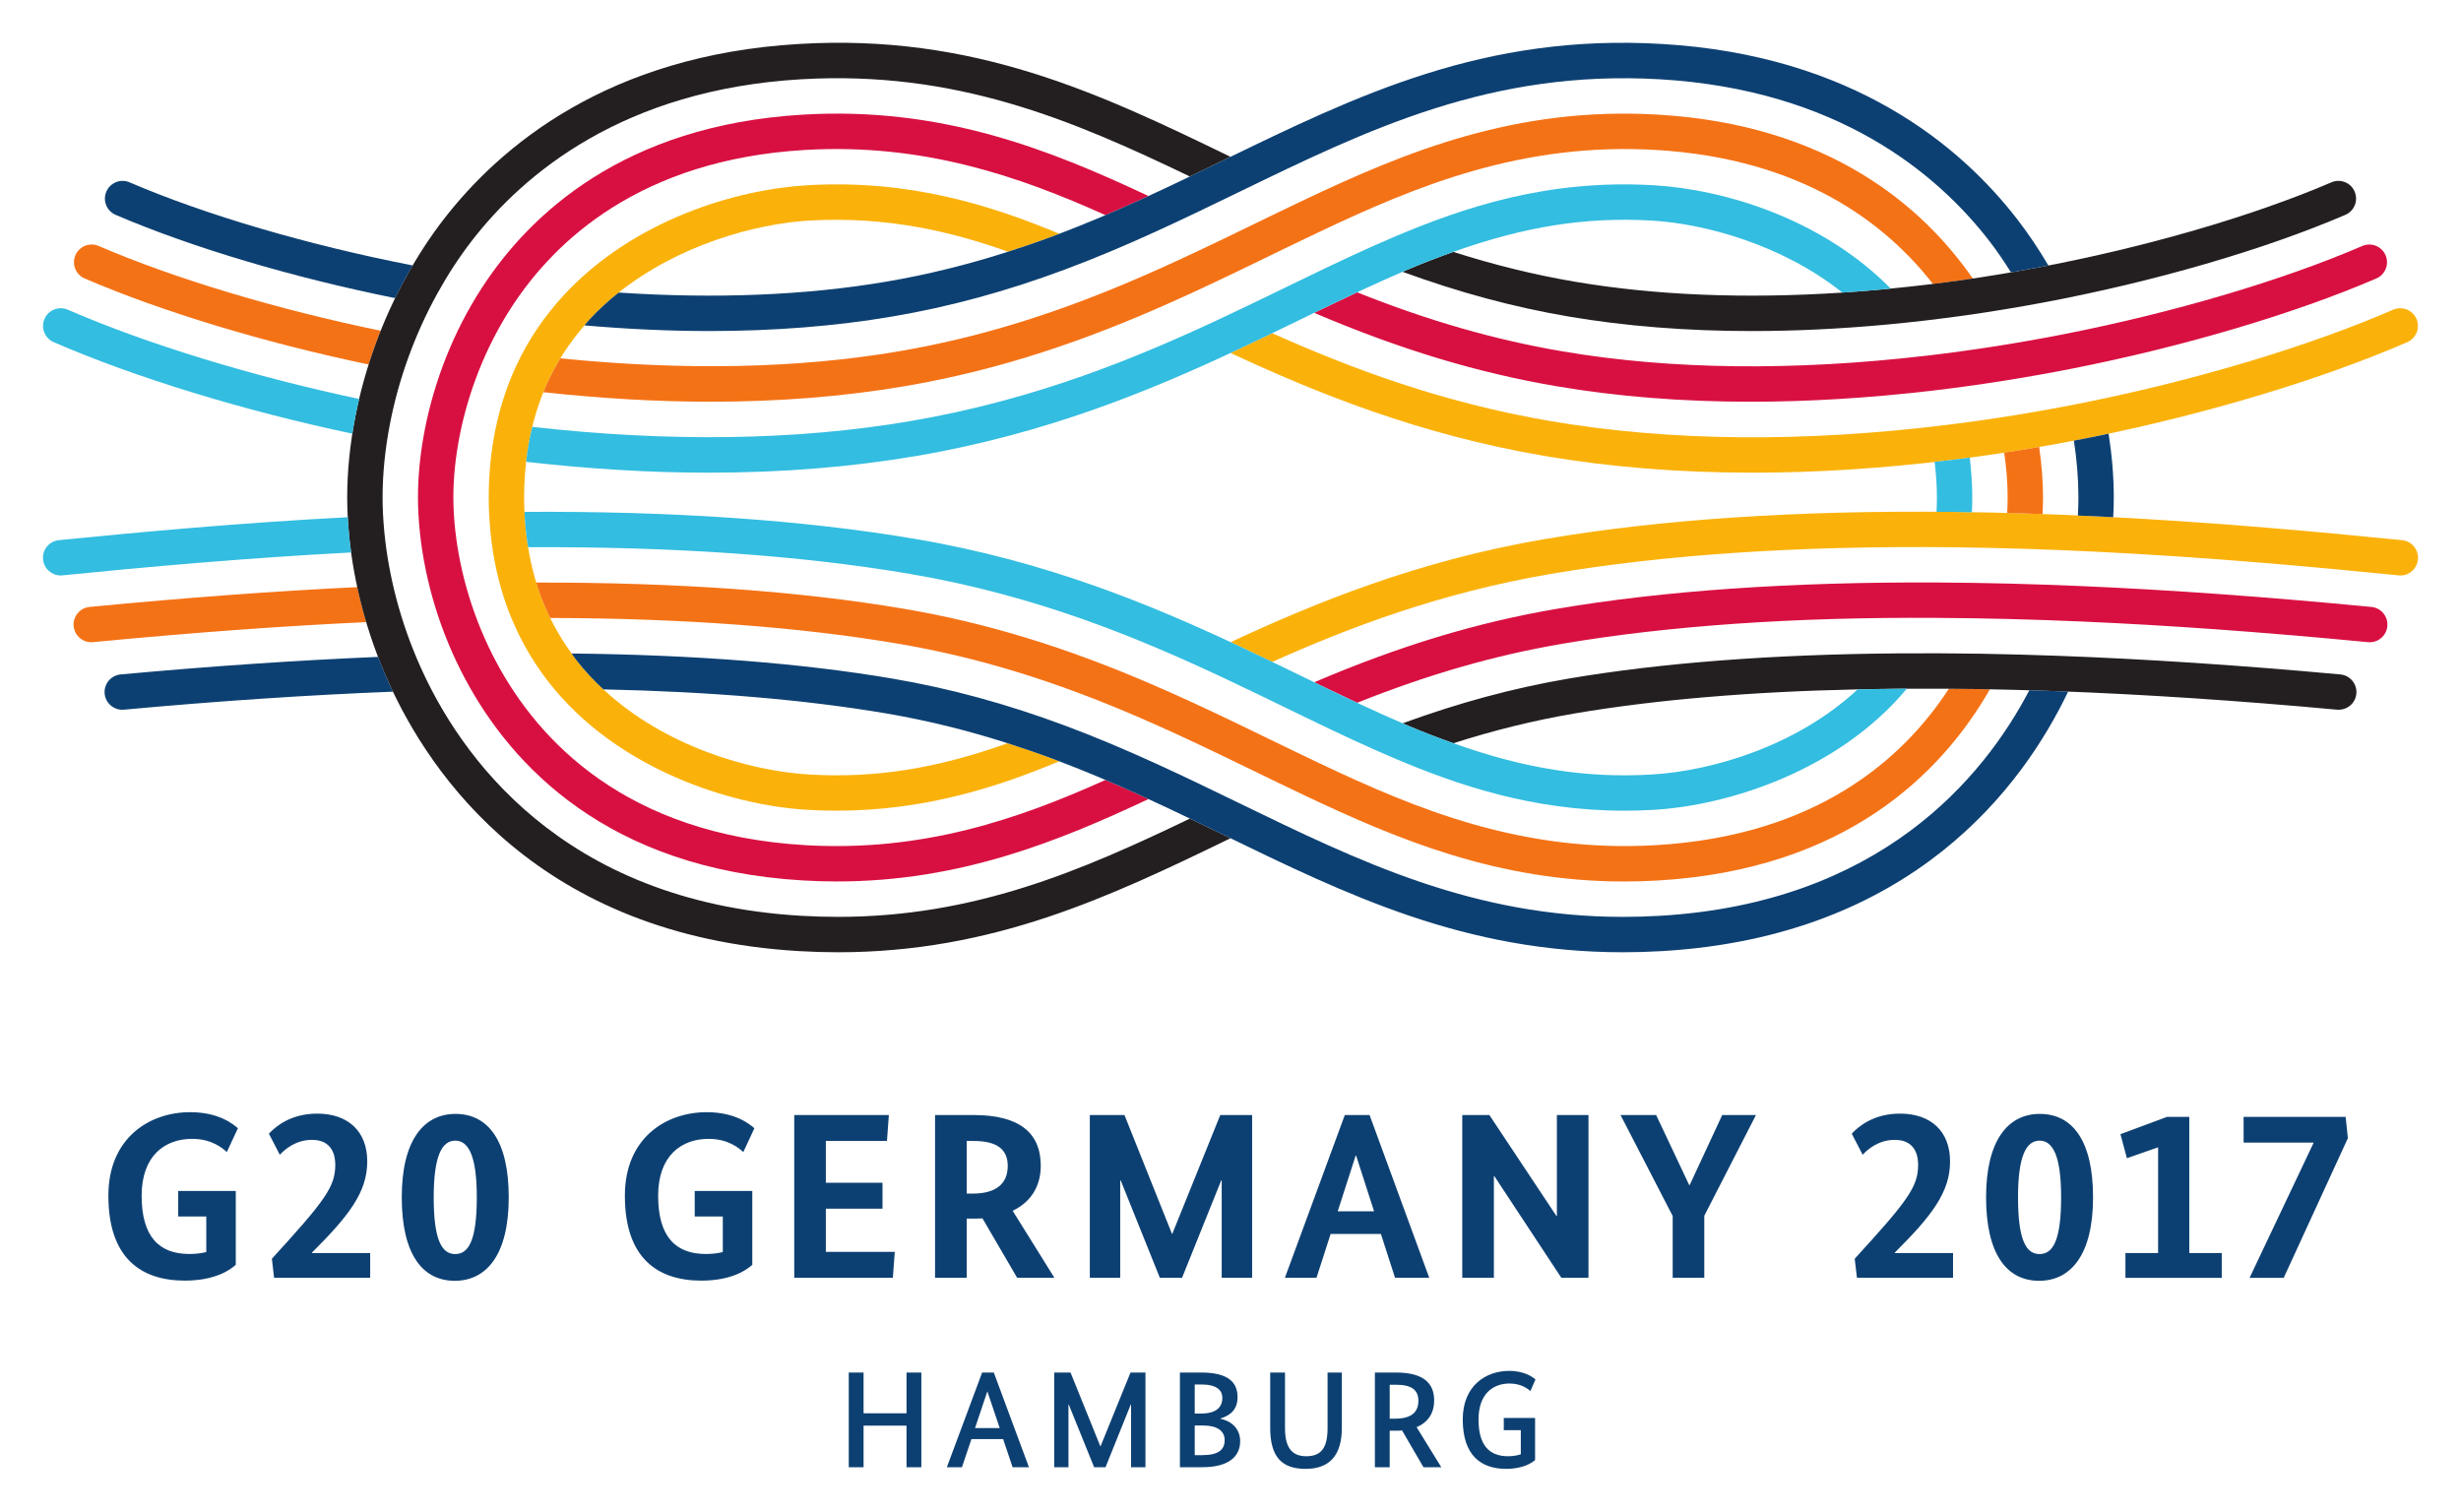 <?xml version="1.0" encoding="UTF-8" standalone="no"?>
<!DOCTYPE svg PUBLIC "-//W3C//DTD SVG 1.1//EN" "http://www.w3.org/Graphics/SVG/1.1/DTD/svg11.dtd">
<!-- Created with Inkscape (http://www.inkscape.org/) by Marsupilami -->
<svg
   xmlns:svg="http://www.w3.org/2000/svg"
   xmlns="http://www.w3.org/2000/svg"
   version="1.1"
   width="1024"
   height="629"
   viewBox="-6.402 -6.402 368.218 226.215"
   id="svg5852">
  <defs
     id="defs5854" />
  <path
     d="m 353.03,74.433 c -13.006,-1.3 -28.635,-2.739 -45.938,-3.579 -3.494,-0.17 -7.046,-0.311 -10.644,-0.424 -3.498,-0.109 -7.031,-0.188 -10.595,-0.228 -23.121,-0.251 -43.681,1.101 -61.087,4.064 -19.076,3.246 -34.435,9.557 -47.041,15.426 0.369,0.171 0.743,0.346 1.106,0.517 1.739,0.815 3.444,1.63 5.126,2.442 11.498,-5.156 25.209,-10.363 41.697,-13.168 17.091,-2.905 37.322,-4.24 60.139,-3.987 3.53,0.04 7.031,0.119 10.491,0.224 3.565,0.113 7.086,0.254 10.55,0.42 17.185,0.835 32.729,2.266 45.667,3.559 1.46,0.174 2.752,-0.916 2.897,-2.371 0.146,-1.456 -0.915,-2.751 -2.37,-2.896 M 144.359,104.82 c -10.681,3.816 -19.872,5.255 -29.689,4.681 -8.98,-0.529 -21.664,-4.231 -30.811,-12.741 -2.022,-0.044 -1.019,-0.022 0,0 -1.439,-1.339 -2.797,-2.786 -4.034,-4.37 -0.251,-0.324 -0.476,-0.666 -0.716,-0.999 -1.965,-2.708 -3.565,-5.676 -4.716,-8.873 -1.105,-3.067 -1.834,-6.406 -2.166,-9.915 -0.154,-1.641 -0.228,-3.129 -0.228,-4.549 0,-2.667 0.219,-5.298 0.647,-7.816 0.59,-3.439 1.591,-6.692 2.974,-9.666 1.387,-2.976 3.219,-5.747 5.411,-8.28 0.273,-0.316 0.53,-0.641 0.814,-0.949 1.339,-1.445 2.79,-2.755 4.305,-3.964 8.973,-7.154 20.519,-10.304 28.52,-10.775 11.615,-0.669 21.404,1.666 29.741,4.666 2.225,-0.711 4.46,-1.478 6.719,-2.32 0.319,-0.119 0.645,-0.25 0.965,-0.371 -10.039,-4.174 -22.329,-8.172 -37.735,-7.259 -10.83,0.637 -26.081,5.287 -36.4,16.425 -2.945,3.18 -5.346,6.744 -7.14,10.591 -1.583,3.4 -2.724,7.105 -3.393,11.008 -0.481,2.814 -0.724,5.744 -0.724,8.71 0,1.585 0.083,3.235 0.251,5.045 0.374,3.954 1.201,7.726 2.456,11.213 1.484,4.116 3.584,7.929 6.239,11.335 10.176,13.044 27.212,18.463 38.709,19.139 1.502,0.09 2.975,0.13 4.419,0.13 13.37,0 24.247,-3.623 33.31,-7.391 -0.318,-0.12 -0.641,-0.25 -0.958,-0.367 -2.277,-0.85 -4.53,-1.621 -6.771,-2.337 m 210.822,-63.503 c -0.583,-1.341 -2.138,-1.951 -3.484,-1.374 -12.502,5.431 -29.324,10.494 -46.151,13.886 -3.399,0.685 -6.869,1.317 -10.31,1.877 -3.379,0.55 -6.805,1.039 -10.188,1.458 -21.585,2.674 -41.57,2.49 -59.394,-0.542 -16.489,-2.805 -30.2,-8.011 -41.697,-13.166 -1.684,0.81 -3.388,1.626 -5.126,2.442 -0.364,0.171 -0.755,0.345 -1.124,0.517 12.606,5.867 27.983,12.18 47.059,15.425 9.771,1.664 20.155,2.494 31.073,2.494 9.566,0 19.54,-0.637 29.86,-1.916 3.447,-0.425 6.944,-0.926 10.389,-1.485 3.505,-0.571 7.04,-1.215 10.505,-1.913 17.176,-3.466 34.386,-8.649 47.215,-14.22 1.341,-0.584 1.956,-2.143 1.374,-3.484"
     id="path5766"
     style="fill:#fab20b;fill-opacity:1;fill-rule:nonzero;stroke:none" />
  <path
     d="m 241.366,16.037 c 21.808,1.284 34.39,10.965 41.461,20.06 1.448,-0.177 2.88,-0.376 4.329,-0.583 0.536,-0.076 1.099,-0.15 1.637,-0.23 -7.39,-10.668 -21.419,-23.02 -47.117,-24.532 -21.309,-1.256 -37.782,5.589 -52.819,12.705 -2.534,1.2 -5.079,2.435 -7.656,3.686 l -4.641,2.248 c -4.878,2.348 -8.689,4.104 -12.352,5.691 -12.797,5.549 -24.308,9.076 -36.222,11.104 -15.099,2.565 -32.114,2.894 -50.559,1.036 -0.665,1.089 -1.27,2.2 -1.806,3.351 -0.26,0.559 -0.511,1.137 -0.744,1.715 8.634,0.938 16.996,1.427 24.992,1.427 10.25,0 19.949,-0.77 29.004,-2.311 12.346,-2.099 24.244,-5.742 37.441,-11.465 3.729,-1.615 7.599,-3.397 12.543,-5.777 l 4.659,-2.256 c 2.561,-1.242 5.091,-2.471 7.607,-3.664 14.418,-6.824 30.171,-13.373 50.244,-12.205 m 43.844,80.629 c -6.938,10.636 -19.898,21.998 -43.844,23.409 -20.086,1.169 -35.825,-5.383 -50.244,-12.206 -2.516,-1.192 -5.046,-2.421 -7.607,-3.664 l -4.659,-2.257 c -4.944,-2.38 -8.814,-4.161 -12.543,-5.776 -13.201,-5.723 -25.099,-9.366 -37.443,-11.466 -15.55,-2.644 -34.082,-3.961 -55.059,-3.93 0.179,0.588 0.375,1.176 0.58,1.745 0.44,1.221 0.946,2.397 1.508,3.553 19.816,0.044 37.346,1.347 52.084,3.853 11.912,2.026 23.422,5.555 36.224,11.103 3.664,1.587 7.475,3.344 12.352,5.691 l 4.641,2.248 c 2.578,1.251 5.122,2.487 7.656,3.688 13.826,6.544 28.858,12.855 47.755,12.855 1.657,0 3.345,-0.048 5.064,-0.15 28.23,-1.663 42.531,-16.157 49.672,-28.613 -1.365,-0.033 -4.598,-0.07 -6.139,-0.08 M 47.787,84.634 c -0.279,-1.056 -0.526,-2.115 -0.755,-3.174 -12.32,0.593 -25.454,1.561 -40.055,2.964 -1.455,0.14 -2.521,1.433 -2.382,2.889 0.131,1.369 1.284,2.394 2.632,2.394 0.084,0 0.17,-0.004 0.256,-0.013 14.949,-1.435 28.348,-2.414 40.896,-2.995 -0.205,-0.688 -0.409,-1.374 -0.593,-2.065 m 1.927,-39.389 c 0.261,-0.721 0.542,-1.436 0.828,-2.15 -15.541,-3.206 -30.816,-7.78 -42.205,-12.688 -1.347,-0.578 -2.901,0.04 -3.48,1.384 -0.578,1.343 0.041,2.901 1.384,3.48 11.524,4.963 26.868,9.604 42.495,12.873 0.306,-0.971 0.63,-1.939 0.979,-2.899 m 246.372,15.689 c -0.863,0.14 -1.731,0.264 -2.598,0.396 0.34,2.308 0.514,4.561 0.514,6.725 0,0.744 -0.024,1.519 -0.069,2.321 0.834,0.022 1.685,0.028 2.514,0.054 0.939,0.03 1.845,0.077 2.777,0.111 0.046,-0.854 0.072,-1.686 0.072,-2.486 0,-2.446 -0.196,-4.985 -0.58,-7.575 -0.877,0.151 -1.756,0.311 -2.631,0.454"
     id="path5768"
     style="fill:#f47216;fill-opacity:1;fill-rule:nonzero;stroke:none" />
  <path
     d="m 350.556,31.792 c -0.58,-1.344 -2.141,-1.961 -3.479,-1.384 -11.92,5.136 -28.096,9.926 -44.379,13.144 -3.44,0.679 -6.969,1.305 -10.484,1.857 -3.556,0.557 -7.031,1.032 -10.329,1.415 -19.966,2.325 -38.294,2.106 -54.455,-0.639 -10.197,-1.735 -20.106,-4.582 -30.77,-8.841 -1.704,0.797 -3.461,1.635 -5.355,2.55 l -1.073,0.52 c 12.744,5.44 24.32,8.951 36.31,10.99 9.055,1.541 18.75,2.311 29.001,2.311 8.61,0 17.613,-0.545 26.954,-1.63 3.366,-0.391 6.911,-0.877 10.537,-1.446 3.584,-0.564 7.181,-1.2 10.688,-1.893 16.635,-3.288 33.2,-8.2 45.449,-13.475 1.344,-0.579 1.961,-2.138 1.384,-3.48 m -2.12,52.633 c -15.869,-1.524 -30.016,-2.542 -43.254,-3.115 -3.59,-0.155 -7.23,-0.282 -10.914,-0.375 -3.55,-0.09 -7.138,-0.146 -10.742,-0.166 -21.769,-0.11 -40.95,1.212 -56.985,3.938 -11.985,2.038 -23.561,5.55 -36.307,10.99 l 1.073,0.521 c 1.893,0.915 3.65,1.751 5.354,2.55 10.668,-4.259 20.575,-7.109 30.769,-8.842 15.731,-2.674 34.566,-4.006 56.07,-3.861 3.571,0.019 7.12,0.076 10.637,0.165 3.65,0.09 7.26,0.217 10.818,0.372 13.144,0.568 27.203,1.58 42.976,3.095 1.45,0.139 2.749,-0.93 2.889,-2.382 0.14,-1.456 -0.927,-2.749 -2.382,-2.889 m -184.11,28.246 c -1.841,-0.841 -3.607,-1.615 -5.338,-2.353 -12.992,5.846 -27.282,10.791 -44.941,9.756 -26.875,-1.584 -39.924,-15.697 -46.137,-27.259 -1.706,-3.172 -3.107,-6.539 -4.168,-10.006 -1.016,-3.334 -1.711,-6.701 -2.065,-10.012 -0.177,-1.675 -0.266,-3.271 -0.266,-4.741 0,-2.94 0.315,-6.045 0.939,-9.226 0.647,-3.304 1.624,-6.61 2.901,-9.828 1.315,-3.315 2.95,-6.486 4.856,-9.425 6.445,-9.938 19.299,-22.089 43.94,-23.54 17.644,-1.029 31.949,3.909 44.945,9.754 1.729,-0.738 3.49,-1.509 5.332,-2.349 0.37,-0.17 0.738,-0.343 1.107,-0.512 -14.74,-6.924 -30.934,-13.416 -51.695,-12.178 -26.851,1.581 -40.964,14.981 -48.072,25.944 -2.095,3.231 -3.891,6.713 -5.336,10.351 -1.396,3.52 -2.465,7.143 -3.174,10.766 -0.689,3.514 -1.039,6.96 -1.039,10.242 0,1.656 0.1,3.44 0.297,5.301 0.388,3.644 1.15,7.344 2.265,10.999 1.161,3.8 2.697,7.49 4.567,10.966 6.853,12.75 21.174,28.31 50.491,30.036 1.721,0.102 3.406,0.15 5.065,0.15 18.385,0 33.111,-5.976 46.629,-12.328 -0.369,-0.17 -0.735,-0.343 -1.105,-0.51"
     id="path5770"
     style="fill:#d81041;fill-opacity:1;fill-rule:nonzero;stroke:none" />
  <path
     d="m 176.617,118.513 c -1.729,-0.841 -3.371,-1.636 -4.989,-2.413 -16.312,7.844 -32.273,14.706 -52.671,14.706 -1.817,0 -3.679,-0.055 -5.534,-0.164 -36.037,-2.124 -51.167,-24.308 -56.976,-37.343 -1.445,-3.236 -2.636,-6.609 -3.541,-10.023 -0.889,-3.357 -1.501,-6.734 -1.82,-10.033 -0.175,-1.836 -0.265,-3.583 -0.265,-5.19 0,-3.561 0.378,-7.303 1.124,-11.123 0.646,-3.316 1.57,-6.64 2.748,-9.881 1.185,-3.271 2.631,-6.461 4.3,-9.485 1.558,-2.826 3.275,-5.457 5.099,-7.826 7.862,-10.211 22.804,-22.712 49.332,-24.276 23.101,-1.35 40.453,6.013 58.2,14.546 1.603,-0.769 3.225,-1.555 4.924,-2.38 0.388,-0.188 0.772,-0.374 1.159,-0.561 -19.686,-9.565 -38.461,-18.455 -64.593,-16.889 C 84.591,1.86 68.43,15.427 59.895,26.509 c -1.986,2.58 -3.85,5.439 -5.539,8.5 -1.801,3.265 -3.362,6.709 -4.641,10.236 -1.269,3.498 -2.269,7.088 -2.969,10.674 -0.81,4.152 -1.22,8.236 -1.22,12.136 0,1.778 0.099,3.694 0.29,5.696 0.346,3.586 1.01,7.247 1.971,10.883 0.979,3.688 2.265,7.329 3.822,10.822 6.303,14.133 22.669,38.184 61.504,40.47 1.956,0.116 3.924,0.175 5.844,0.175 23.169,0 40.526,-8.213 58.748,-17.061 -0.362,-0.176 -0.724,-0.351 -1.087,-0.527 m 169.31,-96.243 c -0.574,-1.343 -2.125,-1.968 -3.476,-1.387 -11.893,5.105 -28.003,9.771 -44.197,12.803 -3.695,0.691 -7.43,1.308 -11.098,1.829 -3.56,0.505 -7.134,0.921 -10.658,1.264 -0.409,0.04 -0.824,0.091 -1.23,0.129 -2.022,0.188 -4.022,0.343 -6.005,0.474 -14.561,0.96 -28.016,0.412 -40.057,-1.635 -6.067,-1.032 -12.059,-2.51 -18.148,-4.456 -2.163,0.772 -4.365,1.606 -6.67,2.581 -0.307,0.13 -0.618,0.269 -0.924,0.401 8.412,3.075 16.56,5.282 24.852,6.692 8.501,1.446 17.663,2.172 27.389,2.172 6.444,0 13.136,-0.32 20.049,-0.955 4.001,-0.369 8.089,-0.849 12.148,-1.424 3.743,-0.535 7.554,-1.163 11.325,-1.866 16.562,-3.101 33.076,-7.891 45.312,-13.145 1.343,-0.575 1.965,-2.131 1.387,-3.476 m -2.138,72.255 c -14.905,-1.371 -29.14,-2.311 -42.307,-2.791 -3.824,-0.139 -7.695,-0.246 -11.604,-0.312 -3.982,-0.064 -8.09,-0.081 -12.224,-0.05 -18.869,0.144 -35.469,1.414 -49.337,3.772 -8.296,1.411 -16.442,3.619 -24.852,6.694 0.306,0.133 0.616,0.271 0.924,0.401 2.304,0.974 4.505,1.809 6.668,2.581 6.089,-1.948 12.08,-3.424 18.15,-4.457 12.069,-2.053 26.297,-3.259 42.35,-3.603 2.021,-0.044 4.061,-0.079 6.141,-0.094 0.404,-0.004 0.805,0 1.21,-0.002 3.671,-0.02 7.331,-0.005 10.884,0.052 3.873,0.065 7.71,0.171 11.498,0.307 13.07,0.477 27.206,1.413 42.015,2.775 1.469,0.111 2.744,-0.939 2.88,-2.394 0.134,-1.456 -0.938,-2.745 -2.394,-2.88"
     id="path5776"
     style="fill:#231f20;fill-opacity:1;fill-rule:nonzero;stroke:none" />
  <path
     d="m 297.246,96.892 c -6.87,13.15 -22.371,31.814 -55.256,33.751 -1.855,0.109 -3.716,0.164 -5.532,0.164 -22.418,0 -39.471,-8.285 -57.593,-17.089 -4.331,-2.106 -8.251,-4.003 -12.341,-5.866 -4.844,-2.211 -9.273,-4.06 -13.543,-5.654 -8.78,-3.276 -17.247,-5.585 -25.884,-7.054 -13.534,-2.303 -29.684,-3.559 -47.989,-3.752 0.24,0.333 0.465,0.675 0.716,0.999 1.236,1.584 2.595,3.031 4.034,4.37 16.051,0.344 30.281,1.55 42.349,3.603 6.071,1.034 12.061,2.51 18.151,4.457 2.241,0.716 4.494,1.488 6.771,2.337 0.316,0.117 0.64,0.247 0.958,0.367 3.859,1.469 7.869,3.149 12.239,5.145 4.036,1.839 7.925,3.719 12.291,5.843 18.619,9.045 36.204,17.589 59.84,17.589 1.92,0 3.886,-0.059 5.843,-0.175 37.369,-2.2 53.946,-24.565 60.759,-38.843 -0.576,-0.022 -4.459,-0.152 -5.812,-0.193 m -1.728,-70.381 c -8.535,-11.084 -24.695,-24.65 -53.219,-26.331 -26.637,-1.589 -45.595,7.659 -65.752,17.451 -4.314,2.096 -8.211,3.981 -12.223,5.811 -4.376,1.996 -8.383,3.676 -12.23,5.139 -0.32,0.121 -0.646,0.253 -0.965,0.371 -2.259,0.843 -4.494,1.609 -6.719,2.32 -6.109,1.956 -12.116,3.438 -18.204,4.474 -12.043,2.047 -25.496,2.595 -40.057,1.635 -1.515,1.209 -2.966,2.519 -4.305,3.964 -0.284,0.307 -0.541,0.632 -0.814,0.949 6.423,0.554 12.661,0.844 18.675,0.844 9.725,0 18.889,-0.726 27.391,-2.172 8.633,-1.469 17.101,-3.774 25.884,-7.053 4.258,-1.589 8.688,-3.439 13.54,-5.654 4.066,-1.853 7.996,-3.754 12.409,-5.896 19.45,-9.453 37.829,-18.367 63.06,-16.898 26.529,1.564 41.47,14.065 49.334,24.279 1.105,1.434 2.17,3.01 3.185,4.622 1.255,-0.216 2.495,-0.446 3.745,-0.68 0.611,-0.114 1.238,-0.229 1.85,-0.347 -1.425,-2.425 -2.97,-4.731 -4.585,-6.827 M 51.61,95.457 c -0.521,-1.169 -0.999,-2.357 -1.458,-3.555 -12.111,0.512 -25.021,1.381 -38.529,2.624 -1.456,0.135 -2.526,1.424 -2.394,2.88 0.128,1.374 1.281,2.405 2.634,2.405 0.081,0 0.164,-0.004 0.246,-0.011 14.16,-1.302 27.677,-2.201 40.264,-2.696 -0.268,-0.561 -0.525,-1.113 -0.764,-1.646 m 2.746,-60.447 c 0.316,-0.573 0.645,-1.131 0.973,-1.69 -15.572,-3.034 -30.922,-7.524 -42.365,-12.436 -1.351,-0.583 -2.902,0.045 -3.478,1.387 -0.578,1.345 0.045,2.901 1.388,3.476 11.379,4.885 26.457,9.367 41.833,12.466 0.527,-1.083 1.071,-2.155 1.65,-3.204 m 252.236,24.012 c -0.885,0.179 -1.782,0.343 -2.675,0.512 0.446,2.916 0.675,5.774 0.675,8.521 0,0.86 -0.03,1.765 -0.08,2.696 0.854,0.037 1.732,0.061 2.58,0.102 0.914,0.045 1.805,0.098 2.709,0.145 0.055,-1.014 0.086,-2.001 0.086,-2.944 0,-3.089 -0.268,-6.295 -0.777,-9.557 -0.839,0.177 -1.679,0.355 -2.518,0.524"
     id="path5780"
     style="fill:#0d4072;fill-opacity:1;fill-rule:nonzero;stroke:none" />
  <path
     d="m 241.054,21.322 c -15.936,-0.945 -28.512,3.354 -38.726,7.671 -4.221,1.784 -8.38,3.743 -13.326,6.135 l -3.141,1.522 c -3.005,1.46 -6.091,2.958 -9.279,4.454 -12.484,5.86 -27.81,12.284 -46.822,15.519 -17.025,2.895 -36.052,3.163 -56.54,0.855 -0.223,0.906 -0.411,1.825 -0.573,2.761 -0.138,0.806 -0.253,1.64 -0.346,2.467 9.386,1.069 18.526,1.629 27.275,1.629 10.917,0 21.304,-0.83 31.072,-2.494 19.636,-3.34 35.376,-9.934 48.184,-15.943 3.21,-1.506 6.316,-3.015 9.342,-4.486 l 3.132,-1.519 c 4.511,-2.18 8.348,-3.985 12.159,-5.622 0.306,-0.133 0.616,-0.271 0.924,-0.401 2.305,-0.975 4.508,-1.809 6.67,-2.581 10.678,-3.814 19.867,-5.251 29.685,-4.684 8.001,0.471 19.549,3.621 28.52,10.775 2.381,-0.158 4.789,-0.35 7.23,-0.59 0.002,-0.008 0.001,-0.005 0.004,-0.013 -10.29,-10.455 -24.925,-14.838 -35.444,-15.456 m 30.503,75.439 c -9.149,8.51 -21.832,12.213 -30.814,12.741 -9.8,0.576 -19.001,-0.864 -29.686,-4.681 -2.163,-0.772 -4.364,-1.607 -6.668,-2.581 -0.307,-0.13 -0.618,-0.269 -0.924,-0.401 -3.82,-1.641 -7.654,-3.444 -12.159,-5.621 l -3.131,-1.52 c -3.027,-1.472 -6.134,-2.982 -9.344,-4.486 -12.807,-6.009 -28.547,-12.604 -48.184,-15.944 -16.771,-2.855 -36.459,-4.199 -58.594,-4.069 0.037,0.77 0.094,1.567 0.172,2.406 0.092,0.978 0.214,1.933 0.367,2.882 21.581,-0.11 40.83,1.22 57.165,3.999 19.012,3.236 34.339,9.659 46.824,15.52 3.186,1.494 6.272,2.99 9.276,4.451 l 3.143,1.526 c 4.939,2.389 9.096,4.346 13.326,6.134 9.254,3.913 20.454,7.8 34.309,7.8 1.442,0 2.916,-0.04 4.418,-0.13 11.188,-0.657 27.619,-5.846 37.873,-18.14 -0.406,0.002 -5.349,0.07 -7.37,0.114 M 46.746,55.919 c 0.171,-0.874 0.36,-1.748 0.565,-2.62 -15.964,-3.379 -31.725,-8.2 -43.595,-13.355 -1.339,-0.579 -2.901,0.033 -3.484,1.374 -0.583,1.341 0.033,2.9 1.374,3.484 12.201,5.299 28.366,10.244 44.698,13.696 0.134,-0.856 0.274,-1.715 0.443,-2.579 m 238.952,6.5 c -0.881,0.11 -1.745,0.186 -2.621,0.286 0.2,1.754 0.339,3.534 0.339,5.35 0,0.694 -0.02,1.406 -0.055,2.143 0.836,0.004 1.65,-0.005 2.493,0.005 0.943,0.011 1.864,0.044 2.8,0.06 0.034,-0.752 0.056,-1.49 0.056,-2.208 0,-2.029 -0.155,-4.021 -0.381,-5.986 -0.876,0.116 -1.756,0.242 -2.63,0.35 m -239.882,11.332 c -0.09,-0.94 -0.155,-1.856 -0.204,-2.752 -16.219,0.853 -30.91,2.203 -43.229,3.434 -1.455,0.145 -2.516,1.44 -2.37,2.896 0.136,1.366 1.286,2.385 2.63,2.385 0.089,0 0.177,-0.004 0.268,-0.014 12.313,-1.229 27.003,-2.579 43.201,-3.426 -0.114,-0.844 -0.215,-1.686 -0.296,-2.522"
     id="path5782"
     style="fill:#33bde0;fill-opacity:1;fill-rule:nonzero;stroke:none" />
  <path
     d="m 344.916,163.922 -9.6,20.899 -5.11,0 9.559,-20.161 0,-0.07 -10.453,0 0,-3.856 15.268,0 0.336,3.189 m -23.729,17.192 4.855,0 0,3.706 -14.414,0 0,-3.706 4.89,0 0,-15.822 -4.67,1.63 -0.963,-3.596 6.966,-2.592 3.335,0 0,20.381 M 298.779,164.293 c -1.966,0 -3.225,2.223 -3.225,8.481 0,6.525 1.259,8.491 3.225,8.491 1.966,0 3.225,-1.966 3.225,-8.491 0,-6.259 -1.259,-8.481 -3.225,-8.481 z m -0.075,20.974 c -4.815,0 -7.93,-3.966 -7.93,-12.492 0,-8.556 3.3,-12.484 8.04,-12.484 4.86,0 7.969,3.962 7.969,12.484 0,8.561 -3.3,12.492 -8.079,12.492 m -21.58,-4.228 0,0.075 8.706,0 0,3.706 -14.379,0 -0.336,-2.854 c 7.969,-8.706 9.489,-10.783 9.489,-14.043 0,-2.373 -1.184,-3.746 -3.48,-3.746 -2.489,0 -4.077,1.449 -4.82,2.226 l -1.63,-3.149 c 0.963,-1.039 3.22,-3.005 7.221,-3.005 4.56,0 7.489,2.594 7.489,7.152 0,4.559 -2.669,8.079 -8.26,13.636 m -28.517,-5.501 0,9.283 -4.73,0 0,-9.252 -7.804,-15.106 5.331,0 4.945,10.481 0.07,0 4.87,-10.481 5.051,0 -7.734,15.076 m -17.329,9.283 -4.061,0 -10.026,-15.216 -0.07,0 0,15.216 -4.73,0 0,-24.359 4.058,0 10.031,15.106 0.07,0 0,-15.106 4.729,0 0,24.359 m -34.77,-18.29 -0.07,0 -2.684,8.335 5.436,0 -2.683,-8.335 z m 5.822,18.29 -2.116,-6.565 -7.524,0 -2.116,6.565 -4.729,0 8.967,-24.359 3.706,0 8.931,24.359 -5.12,0 m -21.385,0 -4.554,0 0,-14.579 -0.07,0 -5.864,14.579 -3.32,0 -5.862,-14.579 -0.07,0 0,14.579 -4.549,0 0,-24.359 5.185,0 7.098,17.754 0.07,0 7.166,-17.754 4.77,0 0,24.359 m -41.657,-20.477 -1.058,0 0,7.874 0.882,0 c 3.566,0 5.261,-1.519 5.261,-4.133 0,-2.507 -1.625,-3.741 -5.086,-3.741 z m 6.495,20.477 -5.191,-8.896 c -0.456,0.035 -0.988,0.035 -1.479,0.035 l -0.882,0 0,8.861 -4.735,0 0,-24.359 5.793,0 c 6.846,0 10.026,2.683 10.026,7.588 0,3 -1.41,5.401 -4.204,6.741 l 6.25,10.03 -5.577,0 m -19.484,-20.477 -9.144,0 0,6.25 8.476,0 0,3.881 -8.476,0 0,6.465 10.312,0 -0.286,3.881 -14.755,0 0,-24.359 14.158,0 -0.285,3.881 m -20.151,18.531 c -0.777,0.708 -3.005,2.368 -7.629,2.368 -6.53,0 -11.44,-3.35 -11.44,-12.709 0,-8.616 6.109,-12.498 12.252,-12.498 4.379,0 6.495,1.87 7.131,2.402 l -1.66,3.565 c -0.636,-0.566 -2.221,-1.975 -5.19,-1.975 -4.093,0 -7.554,2.542 -7.554,8.505 0,6.179 2.649,8.723 7.133,8.723 0.952,0 1.8,-0.106 2.542,-0.286 l 0,-5.326 -4.202,0 0,-3.816 8.616,0 0,11.047 M 61.695,164.293 c -1.965,0 -3.224,2.223 -3.224,8.481 0,6.525 1.259,8.491 3.224,8.491 1.966,0 3.225,-1.966 3.225,-8.491 0,-6.259 -1.259,-8.481 -3.225,-8.481 z m -0.075,20.974 c -4.819,0 -7.929,-3.966 -7.929,-12.492 0,-8.556 3.295,-12.484 8.04,-12.484 4.854,0 7.969,3.962 7.969,12.484 0,8.561 -3.3,12.492 -8.08,12.492 m -21.36,-4.228 0,0.075 8.706,0 0,3.706 -14.379,0 -0.331,-2.854 c 7.965,-8.706 9.484,-10.783 9.484,-14.043 0,-2.373 -1.184,-3.746 -3.48,-3.746 -2.482,0 -4.077,1.449 -4.82,2.226 l -1.63,-3.149 c 0.963,-1.039 3.225,-3.005 7.228,-3.005 4.559,0 7.487,2.594 7.487,7.152 0,4.559 -2.674,8.079 -8.265,13.636 m -11.409,1.835 c -0.777,0.708 -2.999,2.368 -7.624,2.368 -6.535,0 -11.44,-3.35 -11.44,-12.709 0,-8.616 6.109,-12.498 12.248,-12.498 4.379,0 6.5,1.87 7.138,2.402 l -1.66,3.565 c -0.637,-0.566 -2.228,-1.975 -5.191,-1.975 -4.098,0 -7.558,2.542 -7.558,8.505 0,6.179 2.652,8.723 7.131,8.723 0.953,0 1.8,-0.106 2.542,-0.286 l 0,-5.326 -4.202,0 0,-3.816 8.616,0 0,11.047"
     id="path5810"
     style="fill:#0d4072;fill-opacity:1;fill-rule:nonzero;stroke:none" />
  <path
     d="m 223.286,212.097 c -0.431,0.37 -1.746,1.314 -4.314,1.314 -3.737,0 -6.51,-1.972 -6.51,-7.394 0,-5.072 3.473,-7.27 6.942,-7.27 2.381,0 3.572,0.985 3.942,1.274 l -0.76,1.746 c -0.328,-0.289 -1.335,-1.13 -3.121,-1.13 -2.464,0 -4.643,1.539 -4.643,5.38 0,3.86 1.603,5.504 4.438,5.504 0.718,0 1.355,-0.124 1.89,-0.287 l 0,-3.614 -2.549,0 0,-1.827 4.684,0 0,6.305 m -20.809,-11.276 -0.944,0 0,5.074 0.841,0 c 2.364,0 3.451,-0.946 3.451,-2.67 0,-1.643 -1.049,-2.404 -3.349,-2.404 z m 4.107,12.342 -3.203,-5.504 c -0.329,0.041 -0.657,0.041 -1.008,0.041 l -0.841,0 0,5.463 -2.217,0 0,-14.17 3.161,0 c 3.922,0 5.71,1.459 5.71,4.17 0,1.847 -0.863,3.265 -2.629,4.005 l 3.696,5.995 -2.67,0 m -12.213,-5.895 c 0,4.088 -1.808,6.143 -5.421,6.143 -3.616,0 -5.299,-1.849 -5.299,-6.143 l 0,-8.275 2.216,0 0,8.338 c 0,2.938 1.069,4.19 3.185,4.19 2.176,0 3.183,-1.191 3.183,-4.19 l 0,-8.338 2.136,0 0,8.275 m -20.761,-0.347 -1.252,0 0,4.435 1.129,0 c 2.382,0 3.349,-0.779 3.349,-2.259 0,-1.396 -1.171,-2.176 -3.225,-2.176 z m -0.309,-6.141 -0.944,0 0,4.354 0.924,0 c 2.178,0 3.205,-0.861 3.205,-2.34 0,-1.211 -0.905,-2.014 -3.185,-2.014 z m 2.896,5.095 0,0.041 c 1.52,0.286 2.958,1.394 2.958,3.346 0,2.279 -1.684,3.901 -5.669,3.901 l -3.346,0 0,-14.17 3.161,0 c 4.005,0 5.464,1.417 5.464,3.676 0,2.013 -1.252,2.794 -2.567,3.205 m -11.215,7.289 -2.156,0 0,-9.385 -0.04,0 -3.779,9.385 -1.705,0 -3.8,-9.385 -0.041,0 0,9.385 -2.135,0 0,-14.17 2.444,0 4.456,11.027 0.041,0 4.478,-11.027 2.237,0 0,14.17 m -23.639,-11.294 -0.041,0 -1.826,5.44 3.696,0 -1.829,-5.44 z m 3.757,11.294 -1.416,-4.21 -4.744,0 -1.417,4.21 -2.259,0 5.279,-14.17 1.746,0 5.258,14.17 -2.446,0 m -13.656,0 -2.217,0 0,-6.221 -6.428,0 0,6.221 -2.217,0 0,-14.17 2.217,0 0,6.1 6.428,0 0,-6.1 2.217,0 0,14.17"
     id="path5824"
     style="fill:#0d4072;fill-opacity:1;fill-rule:nonzero;stroke:none" />
</svg>
<!-- version: 20110311, original size: 355.41324 213.41029, border: 3% -->
